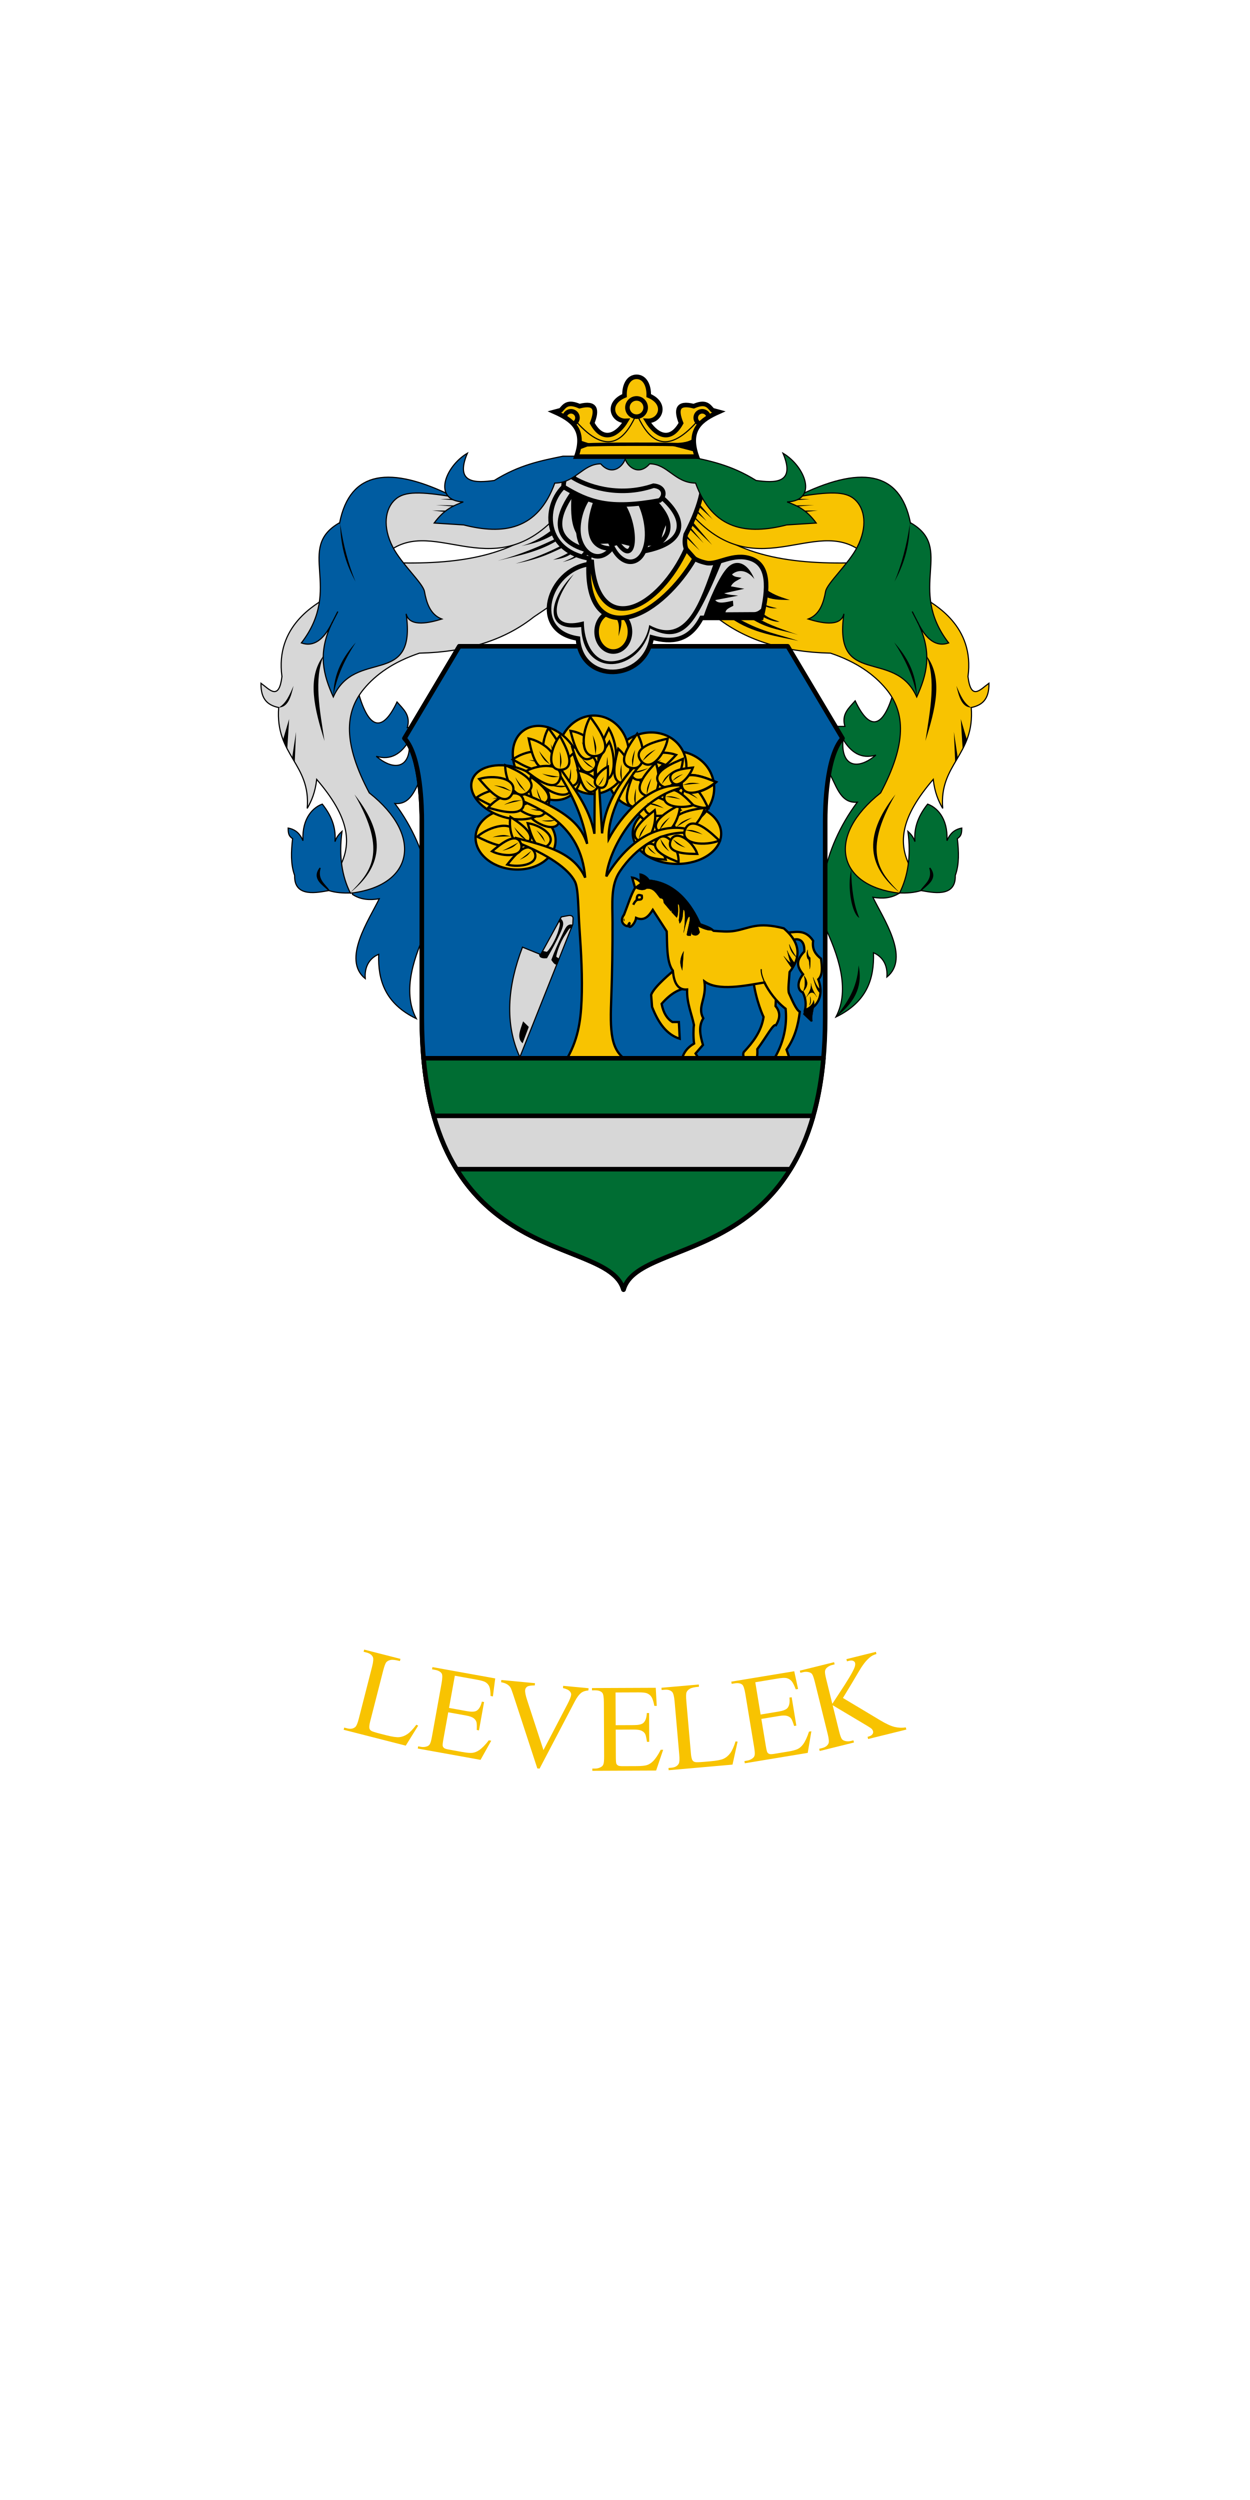 <svg width="600" height="1200" version="1.1" viewBox="0 0 600 1200" xmlns="http://www.w3.org/2000/svg">
 <g transform="translate(0,77.48)">
  <path d="m0-77.48h600v1200h-600z" fill="#fff" stroke-linecap="round" stroke-linejoin="round" stroke-width="12.924" style="paint-order:fill markers stroke"/>
  <g transform="matrix(2.068,0,0,2.068,43.927,-474.918)">
   <g transform="translate(-179.917)">
    <path transform="matrix(.265 0 0 .265 -84.979 185.757)" d="m1231.139 622.258-17.576 38.025 16.682 79.699-2.027 67.686c7.069 4.69 15.037 5.187 23.412 3.781-8.733 18.115-32.969 53.225-12.287 69.953-1.023-14.678 8.075-19.762 11.795-21.297-0.807 23.02 5.916 43.334 32.93 56.355-12.966-24.62-1.494-55.555 10.32-80.602l-0.328-44.232c-3.191-19.151-13.34-43.144-28.758-63.605 15.698 1.468 18.643-16.426 25.645-27.357l-7.699-39.115h-7.045c3.197-10.902-3.626-16.276-9.01-22.443-13.777 29.165-26.601 23.801-36.053-16.848zm46.717 50.537c2.164 23.398-12.1 28.017-28.844 13.9 12.799 3.745 21.905-2.224 28.844-13.9z" fill="#005ca1" stroke="#000"/>
    <path d="m300.72 323.126-18.145 12.26c-6.503 5.144-15.138 8.156-26.543 8.398-6.091 2.047-10.114 4.963-12.87 8.268-4.595 5.51-4.794 12.809 1.223 24.16 12.766 10.088 10.092 21.629-4.352 23.294l-3.678-4.168c4.851-7.047 3.206-13.635-4.168-22.252-0.35 3.02-1.208 5.021-2.207 6.743 0.886-10.37-7.469-12.315-6.62-23.417-2.353-0.503-4.187-1.731-4.107-5.64 1.957 1.406 4.157 4.218 4.866-1.553-1.61-11.73 7.815-16.745 10.52-18.431l15.938-7.969c15.436 0.395 29.348-1.739 38.128-12.383" fill="#d7d7d7" stroke="#000" stroke-width=".265"/>
    <g>
     <path d="m223.359 356.411c1.77-0.976 2.571-3.042 3.446-5.025-0.594 2.547-1.266 4.972-3.446 5.025z"/>
     <path d="m233.828 344.277c-2.363 5.539-0.925 12.794 0.173 19.896-2.307-7.395-4.22-14.656-0.173-19.896z"/>
     <path d="m224.37 363.876 1.417-4.796-0.439 6.949"/>
     <path d="m226.487 368.061 0.904-5.991-0.303 7.009"/>
     <path d="m240.952 376.579c7.965 10.044 6.027 17.182-1.011 22.823 4.499-4.566 8.96-9.16 1.011-22.823z"/>
    </g>
    <path d="m239.987 399.453c-1.927-3.871-2.699-8.548-1.931-14.298-0.569 0.533-1.139 1.052-1.628 2.382 0.218-2.692-0.397-5.532-2.947-8.712-1.913 0.671-4.758 3.032-4.483 8.496-0.67-1.566-1.625-2.595-3.439-2.935 5e-3 1.322 0.162 1.863 1.03 2.458-0.345 3.004-0.472 5.94 0.477 8.539-0.174 5.317 5.535 3.904 7.932 3.511 1.712 0.532 3.357 0.594 4.989 0.56z" fill="#005ca1" stroke="#000" stroke-width=".265"/>
    <path d="m232.983 393.636c-1.95 2.554 0.795 3.941 2.084 5.278-1.031-1.54-2.896-2.535-2.084-5.278z" fill="none" stroke="#000" stroke-width=".265"/>
    <g>
     <path d="m232.983 393.636c-1.95 2.554 0.795 3.941 2.084 5.278-1.031-1.54-2.896-2.535-2.084-5.278z"/>
     <path d="m366.709 350.396 4.65 10.061-4.414 21.087 0.536 17.908c-1.87 1.241-3.978 1.372-6.194 1 2.311 4.793 8.723 14.082 3.251 18.508 0.271-3.883-2.137-5.229-3.121-5.635 0.213 6.091-1.565 11.465-8.713 14.911 3.43-6.514 0.395-14.699-2.731-21.326l0.087-11.703c0.844-5.067 3.53-11.415 7.609-16.829-4.154 0.388-4.933-4.346-6.785-7.238l2.037-10.349h1.864c-0.846-2.885 0.959-4.306 2.384-5.938 3.645 7.716 7.038 6.297 9.539-4.458zm-12.36 13.371c-0.572 6.191 3.201 7.413 7.632 3.678-3.386 0.991-5.796-0.588-7.632-3.678z" fill="#006d33" stroke="#000" stroke-width=".265"/>
     <path d="m306.75 323.126 18.145 12.26c6.503 5.144 15.138 8.156 26.543 8.398 6.091 2.047 10.114 4.963 12.87 8.268 4.595 5.51 4.794 12.809-1.223 24.16-12.766 10.088-10.092 21.629 4.352 23.294l3.678-4.168c-4.851-7.047-3.206-13.635 4.168-22.252 0.35 3.02 1.208 5.021 2.207 6.743-0.886-10.37 7.469-12.315 6.62-23.417 2.353-0.503 4.187-1.731 4.107-5.64-1.957 1.406-4.157 4.218-4.866-1.553 1.61-11.73-7.815-16.745-10.52-18.431l-15.938-7.969c-15.436 0.395-29.348-1.739-38.128-12.383" fill="#f8c301" stroke="#000" stroke-width=".265"/>
    </g>
    <g>
     <path d="m384.11 356.411c-1.77-0.976-2.571-3.042-3.446-5.025 0.594 2.547 1.266 4.972 3.446 5.025z"/>
     <path d="m373.642 344.277c2.363 5.539 0.925 12.794-0.173 19.896 2.307-7.395 4.22-14.656 0.173-19.896z"/>
     <path d="m383.099 363.876-1.417-4.796 0.439 6.949"/>
     <path d="m380.982 368.061-0.904-5.991 0.303 7.009"/>
     <path d="m366.517 376.579c-7.965 10.044-6.027 17.182 1.011 22.823-4.499-4.566-8.96-9.16-1.011-22.823z"/>
    </g>
    <path d="m367.483 399.453c1.927-3.871 2.699-8.548 1.931-14.298 0.569 0.533 1.139 1.052 1.628 2.382-0.218-2.692 0.397-5.532 2.947-8.712 1.913 0.671 4.758 3.032 4.483 8.496 0.67-1.566 1.625-2.595 3.439-2.935-5e-3 1.322-0.162 1.863-1.03 2.458 0.345 3.004 0.472 5.94-0.477 8.539 0.174 5.317-5.535 3.904-7.932 3.511-1.712 0.532-3.357 0.594-4.989 0.56z" fill="#006d33" stroke="#000" stroke-width=".265"/>
    <path d="m374.486 393.636c1.95 2.554-0.795 3.941-2.084 5.278 1.031-1.54 2.896-2.535 2.084-5.278z" fill="none" stroke="#000" stroke-width=".265"/>
    <path d="m374.486 393.636c1.95 2.554-0.795 3.941-2.084 5.278 1.031-1.54 2.896-2.535 2.084-5.278z"/>
   </g>
   <g transform="translate(-179.917)">
    <path d="m294.712 301.119-30.466 6.007c-17.684-4.367-20.254 2.573-16.612 14.16 10.916-10.632 24.902 7.507 40.335-9.379l4.659-6.007" fill="#d7d7d7" stroke="#000" stroke-width=".265"/>
    <g>
     <path d="m264.3 307.954-3.424 0.065 3.576 0.325"/>
     <path d="m265.101 309.514-5.245-0.108 4.79 0.412"/>
     <path d="m263.259 310.706-4.27-0.043 4.183 0.498"/>
    </g>
    <path d="m237.512 313.502c-10.403 5.887 0.974 15.116-8.886 27.915 2.742 0.972 5.147-0.582 7.195-4.811-3.582 7.212-2.012 12.405 0.217 17.338 5.13-11.473 19.404-1.934 16.905-19.289 0.762 3.294 5.711 2.005 8.279 1.214-2.726-1.064-3.553-3.793-4.031-6.415-0.345-1.896-5.34-6.38-7.362-10.32-2.377-4.63-1.84-8.906 0.658-11.08 2.155-1.876 5.782-1.78 13.597-0.511-14.883-7.443-24.168-6.127-26.571 5.96z" fill="#005ca1" stroke="#000" stroke-width=".265"/>
    <path d="m237.642 313.777c0.081 5.723 1.608 9.812 3.555 13.425-1.623-3.957-2.831-8.405-3.555-13.425z"/>
    <path d="m235.717 336.818 1.373-2.689" fill="none" stroke="#000" stroke-width=".265"/>
    <path d="m236.018 353.898c0.09-5.661 2.396-9.367 5.241-12.597-2.483 3.814-4.468 7.888-5.241 12.597z"/>
   </g>
   <g transform="matrix(-1,0,0,1,427.58,0)">
    <path d="m294.712 301.119-30.466 6.007c-17.684-4.367-20.254 2.573-16.612 14.16 10.916-10.632 24.902 7.507 40.335-9.379l4.659-6.007" fill="#f8c301" stroke="#000" stroke-width=".265"/>
    <g>
     <path d="m264.3 307.954-3.424 0.065 3.576 0.325"/>
     <path d="m265.101 309.514-5.245-0.108 4.79 0.412"/>
     <path d="m263.259 310.706-4.27-0.043 4.183 0.498"/>
    </g>
    <path d="m237.512 313.502c-10.403 5.887 0.974 15.116-8.886 27.915 2.742 0.972 5.147-0.582 7.195-4.811-3.582 7.212-2.012 12.405 0.217 17.338 5.13-11.473 19.404-1.934 16.905-19.289 0.762 3.294 5.711 2.005 8.279 1.214-2.726-1.064-3.553-3.793-4.031-6.415-0.345-1.896-5.34-6.38-7.362-10.32-2.377-4.63-1.84-8.906 0.658-11.08 2.155-1.876 5.782-1.78 13.597-0.511-14.883-7.443-24.168-6.127-26.571 5.96z" fill="#006d33" stroke="#000" stroke-width=".265"/>
    <path d="m237.642 313.777c0.081 5.723 1.608 9.812 3.555 13.425-1.623-3.957-2.831-8.405-3.555-13.425z"/>
    <path d="m235.717 336.818 1.373-2.689" fill="none" stroke="#000" stroke-width=".265"/>
    <path d="m236.018 353.898c0.09-5.661 2.396-9.367 5.241-12.597-2.483 3.814-4.468 7.888-5.241 12.597z"/>
   </g>
   <path d="m123.48 342.19h-38.109l-12.723 21.367c3.858 4.154 4.018 16.552 4.018 19.091v45.73c0 59.152 43.171 50.012 46.813 63.139" fill="none" stroke="#000" stroke-linejoin="round" stroke-width="1.058"/>
   <path d="m170.294 428.378v-45.73c0-2.539 0.16-14.936 4.018-19.091l-12.723-21.367h-76.217l-12.723 21.367c3.858 4.154 4.018 16.552 4.018 19.091v45.73c0 59.152 43.171 50.012 46.813 63.139 3.642-13.127 46.813-3.987 46.813-63.139z" fill="#005ca1" stroke="#000" stroke-linejoin="round" stroke-width="1.058"/>
   <g transform="translate(-121.708)">
    <path d="m231.717 375.178c3.578 0.702 3.404-5.08 1.845-8.159-1.269 1.538-6.201 6.978-1.845 8.159" fill="#f8c301" stroke="#000" stroke-width=".529"/>
    <path d="m233.184 372.565c-0.051 0.641-0.352 1.161-0.498 1.742 0.145-1.653 0.347-2.928 0.327-4.032 0.172 0.73 0.23 1.55 0.171 2.29z" color="#000000" color-rendering="auto" dominant-baseline="auto" image-rendering="auto" shape-rendering="auto" solid-color="#000000" style="font-feature-settings:normal;font-variant-alternates:normal;font-variant-caps:normal;font-variant-ligatures:normal;font-variant-numeric:normal;font-variant-position:normal;isolation:auto;mix-blend-mode:normal;shape-padding:0;text-decoration-color:#000000;text-decoration-line:none;text-decoration-style:solid;text-indent:0;text-orientation:mixed;text-transform:none;white-space:normal"/>
    <g fill="#f8c301" stroke="#000">
     <g fill-rule="evenodd">
      <ellipse transform="rotate(.527)" cx="261.128" cy="383.266" rx="10.263" ry="7.056" stroke-width=".529"/>
      <ellipse transform="matrix(.963 -.268 .272 .962 0 0)" cx="144.71" cy="430.63" rx="9.801" ry="8.957" stroke-width=".529"/>
      <ellipse transform="matrix(.794 -.608 .614 .79 0 0)" cx="-29.764" cy="446.717" rx="9.472" ry="8.442" stroke-width=".529"/>
      <ellipse transform="matrix(-.23 .973 -.966 -.26 0 0)" cx="293.034" cy="-316.356" rx="9.088" ry="8.248" stroke-width=".529"/>
      <ellipse transform="rotate(4.599)" cx="250.453" cy="368.042" rx="9.3" ry="7.056" stroke-width=".529"/>
     </g>
     <g stroke-width=".529">
      <path d="m224.552 390.025c1.158 2.8-3.581 3.607-6.344 2.841 1.045-1.286 4.669-6.197 6.344-2.841"/>
      <path d="m220.182 386.169c-0.207-3.895-6.159-2.205-8.945 0.217 1.927 0.915 8.859 4.61 8.945-0.217"/>
      <ellipse transform="rotate(54.117)" cx="432.505" cy="32.183" rx="9.3" ry="7.13" fill-rule="evenodd"/>
      <path d="m258.649 374.311c0.371 3.391 5.672 1.643 8.076-0.598-1.785-0.71-8.226-3.62-8.076 0.598"/>
     </g>
    </g>
    <path d="m260.665 373.926c-0.647 0.022-1.183 0.292-1.774 0.409 1.669-0.07 2.96-0.212 4.069-0.145-0.727-0.198-1.548-0.29-2.295-0.264z" color="#000000" color-rendering="auto" dominant-baseline="auto" image-rendering="auto" shape-rendering="auto" solid-color="#000000" style="font-feature-settings:normal;font-variant-alternates:normal;font-variant-caps:normal;font-variant-ligatures:normal;font-variant-numeric:normal;font-variant-position:normal;isolation:auto;mix-blend-mode:normal;shape-padding:0;text-decoration-color:#000000;text-decoration-line:none;text-decoration-style:solid;text-indent:0;text-orientation:mixed;text-transform:none;white-space:normal"/>
    <ellipse transform="rotate(17.102)" cx="319.829" cy="295.083" rx="9.3" ry="5.925" fill="#f8c301" fill-rule="evenodd" stroke="#000" stroke-width=".529"/>
    <path d="m227.683 388.359c2.163-2.123-1.882-4.721-4.725-5.099 0.458 1.592 1.868 7.53 4.725 5.099" fill="#f8c301" stroke="#000" stroke-width=".529"/>
    <path d="m226.374 386.296c0.33 0.447 0.428 0.957 0.661 1.418-0.841-1.16-1.431-2.107-2.07-2.816 0.526 0.379 1.028 0.881 1.409 1.397z" color="#000000" color-rendering="auto" dominant-baseline="auto" image-rendering="auto" shape-rendering="auto" solid-color="#000000" style="font-feature-settings:normal;font-variant-alternates:normal;font-variant-caps:normal;font-variant-ligatures:normal;font-variant-numeric:normal;font-variant-position:normal;isolation:auto;mix-blend-mode:normal;shape-padding:0;text-decoration-color:#000000;text-decoration-line:none;text-decoration-style:solid;text-indent:0;text-orientation:mixed;text-transform:none;white-space:normal"/>
    <path d="m222.531 388.154c-2.812 1.487-4.122-3.386-3.594-6.349 1.447 0.965 6.935 4.267 3.594 6.349" fill="#f8c301" stroke="#000" stroke-width=".529"/>
    <path d="m230.291 382.587c-0.288 2.794-4.508 1.364-6.425-0.477 1.418-0.588 6.536-2.997 6.425 0.477" fill="#f8c301" stroke="#000" stroke-width=".529"/>
    <path d="m228.124 382.86c0.555-0.021 1.015-0.262 1.521-0.367-1.432 0.066-2.54 0.195-3.492 0.137 0.624 0.174 1.329 0.255 1.971 0.23z" color="#000000" color-rendering="auto" dominant-baseline="auto" image-rendering="auto" shape-rendering="auto" solid-color="#000000" style="font-feature-settings:normal;font-variant-alternates:normal;font-variant-caps:normal;font-variant-ligatures:normal;font-variant-numeric:normal;font-variant-position:normal;isolation:auto;mix-blend-mode:normal;shape-padding:0;text-decoration-color:#000000;text-decoration-line:none;text-decoration-style:solid;text-indent:0;text-orientation:mixed;text-transform:none;white-space:normal"/>
    <path d="m226.675 378.734c-2.804 1.185-3.729-3.519-3.019-6.277 1.324 1.024 6.373 4.571 3.019 6.277" fill="#f8c301" stroke="#000" stroke-width=".529"/>
    <path d="m226.382 378.575c-0.514-1.393-1.079-2.383-1.319-3.339 4.4e-4 0.612 0.374 1.709 0.423 1.859 0.098 0.271 0.632 1.013 0.896 1.481z" color="#000000" color-rendering="auto" dominant-baseline="auto" image-rendering="auto" shape-rendering="auto" solid-color="#000000" style="font-feature-settings:normal;font-variant-alternates:normal;font-variant-caps:normal;font-variant-ligatures:normal;font-variant-numeric:normal;font-variant-position:normal;isolation:auto;mix-blend-mode:normal;shape-padding:0;text-decoration-color:#000000;text-decoration-line:none;text-decoration-style:solid;text-indent:0;text-orientation:mixed;text-transform:none;white-space:normal"/>
    <g fill="#f8c301" stroke="#000" stroke-width=".529">
     <path d="m227.103 380.063c-0.301 2.869-4.7 1.401-6.698-0.49 1.479-0.604 6.814-3.078 6.698 0.49"/>
     <path d="m233.356 374.835c-0.73 3.573-5.999 1.185-8.24-1.439 1.908-0.579 8.828-3.035 8.24 1.439"/>
     <path d="m232.418 374.606-1.64-2.779c-0.85-1.441 1.477-3.621 2.755-4.772 0.574 1.727 2.982 7.98-1.115 7.551"/>
    </g>
    <path d="m232.947 372.76c-0.089 0.614-0.413 1.095-0.59 1.644 0.244-1.581 0.52-2.795 0.571-3.859 0.119 0.714 0.123 1.506 0.019 2.214z" color="#000000" color-rendering="auto" dominant-baseline="auto" image-rendering="auto" shape-rendering="auto" solid-color="#000000" style="font-feature-settings:normal;font-variant-alternates:normal;font-variant-caps:normal;font-variant-ligatures:normal;font-variant-numeric:normal;font-variant-position:normal;isolation:auto;mix-blend-mode:normal;shape-padding:0;text-decoration-color:#000000;text-decoration-line:none;text-decoration-style:solid;text-indent:0;text-orientation:mixed;text-transform:none;white-space:normal"/>
    <path d="m230.521 374.91c0.72 0.044 1.345-0.209 2.013-0.28-1.858-0.099-3.306-0.074-4.529-0.27 0.784 0.305 1.685 0.499 2.516 0.55z" color="#000000" color-rendering="auto" dominant-baseline="auto" image-rendering="auto" shape-rendering="auto" solid-color="#000000" style="font-feature-settings:normal;font-variant-alternates:normal;font-variant-caps:normal;font-variant-ligatures:normal;font-variant-numeric:normal;font-variant-position:normal;isolation:auto;mix-blend-mode:normal;shape-padding:0;text-decoration-color:#000000;text-decoration-line:none;text-decoration-style:solid;text-indent:0;text-orientation:mixed;text-transform:none;white-space:normal"/>
    <g fill="#f8c301" stroke="#000" stroke-width=".529">
     <path d="m245.573 373.894c3.255-0.705 0.879-5.768-1.608-7.92-0.465 1.835-2.48 8.489 1.608 7.92"/>
     <path d="m248.278 379.52c3.509-0.362 1.715-5.662-0.598-8.069-0.739 1.781-3.766 8.208 0.598 8.069"/>
     <path d="m250.159 369.987c-1.037-3.185 4.255-3.668 7.235-2.587-1.262 1.327-5.675 6.429-7.235 2.587"/>
     <path d="m246.85 371.676c-0.882-3.245 4.646-3.389 7.676-2.12-1.392 1.244-6.292 6.054-7.676 2.12"/>
    </g>
    <path d="m247.68 377.502c-0.02 0.657 0.229 1.219 0.312 1.825 0.038-1.696-0.025-3.014 0.119-4.133-0.256 0.723-0.408 1.549-0.43 2.308z" color="#000000" color-rendering="auto" dominant-baseline="auto" image-rendering="auto" shape-rendering="auto" solid-color="#000000" style="font-feature-settings:normal;font-variant-alternates:normal;font-variant-caps:normal;font-variant-ligatures:normal;font-variant-numeric:normal;font-variant-position:normal;isolation:auto;mix-blend-mode:normal;shape-padding:0;text-decoration-color:#000000;text-decoration-line:none;text-decoration-style:solid;text-indent:0;text-orientation:mixed;text-transform:none;white-space:normal"/>
    <g fill="#f8c301" stroke="#000" stroke-width=".529">
     <path d="m250.425 376.872c3.233 0.926 3.453-4.599 2.226-7.646-1.263 1.375-6.14 6.208-2.226 7.646"/>
     <path d="m253.788 374.376c2.56 2.181 5.046-2.759 5.189-6.04-1.719 0.729-8.158 3.112-5.189 6.04"/>
     <path d="m250.098 378.982c-0.51 3.493 5.268 2.946 8.266 1.241-1.608-1.121-7.319-5.515-8.266-1.241"/>
     <path d="m259.288 375.491c-1.798 2.359 2.671 4.311 5.568 4.28-0.725-1.479-3.132-7.035-5.568-4.28"/>
     <path d="m257.254 384.507c2.054 2.887 5.865-1.519 6.856-4.834-1.944 0.302-9.135 1.078-6.856 4.834"/>
     <path d="m253.56 385.417c2.248 1.312 4.815-3.508 4.732-6.471-1.566 0.858-7.865 4.02-4.732 6.471"/>
    </g>
    <path d="m258.85 382.9c-0.589 0.343-0.957 0.867-1.448 1.271 1.512-0.897 2.641-1.675 3.701-2.164-0.768 0.175-1.572 0.497-2.252 0.894z" color="#000000" color-rendering="auto" dominant-baseline="auto" image-rendering="auto" shape-rendering="auto" solid-color="#000000" style="font-feature-settings:normal;font-variant-alternates:normal;font-variant-caps:normal;font-variant-ligatures:normal;font-variant-numeric:normal;font-variant-position:normal;isolation:auto;mix-blend-mode:normal;shape-padding:0;text-decoration-color:#000000;text-decoration-line:none;text-decoration-style:solid;text-indent:0;text-orientation:mixed;text-transform:none;white-space:normal"/>
    <path d="m254.78 376.688c-0.993 2.795 3.858 3.292 6.608 2.38-1.141-1.188-5.126-5.746-6.608-2.38" fill="#f8c301" stroke="#000" stroke-width=".529"/>
    <path d="m260.805 376.361c-0.502-0.271-1.037-0.306-1.54-0.48 1.301 0.689 2.349 1.157 3.161 1.7-0.46-0.472-1.041-0.907-1.621-1.219z" color="#000000" color-rendering="auto" dominant-baseline="auto" image-rendering="auto" shape-rendering="auto" solid-color="#000000" style="font-feature-settings:normal;font-variant-alternates:normal;font-variant-caps:normal;font-variant-ligatures:normal;font-variant-numeric:normal;font-variant-position:normal;isolation:auto;mix-blend-mode:normal;shape-padding:0;text-decoration-color:#000000;text-decoration-line:none;text-decoration-style:solid;text-indent:0;text-orientation:mixed;text-transform:none;white-space:normal"/>
    <path d="m254.284 383.398c-0.414 0.502-0.57 1.092-0.876 1.617 1.057-1.303 1.811-2.373 2.597-3.161-0.629 0.41-1.243 0.965-1.721 1.545z" color="#000000" color-rendering="auto" dominant-baseline="auto" image-rendering="auto" shape-rendering="auto" solid-color="#000000" style="font-feature-settings:normal;font-variant-alternates:normal;font-variant-caps:normal;font-variant-ligatures:normal;font-variant-numeric:normal;font-variant-position:normal;isolation:auto;mix-blend-mode:normal;shape-padding:0;text-decoration-color:#000000;text-decoration-line:none;text-decoration-style:solid;text-indent:0;text-orientation:mixed;text-transform:none;white-space:normal"/>
    <path d="m248.886 387.419c2.44 0.908 4.143-4.281 3.555-7.186-1.396 1.114-7.061 5.307-3.555 7.186" fill="#f8c301" stroke="#000" stroke-width=".529"/>
    <path d="m231.722 438.502c2.857-4.722 3.516-9.085 3.734-14.048 0.236-5.376-0.108-11.354-0.468-16.509-0.343-4.898-0.248-9.462-1.065-11.114-1.477-2.986-6.207-6.287-13.694-9.24l0.031-0.889c7.396 1.867 13.415 3.446 16.03 9.188-0.974-12.398-10.662-16.075-16.336-18.574l0.736-1.41c12.613 4.772 14.815 8.502 16.061 12.137-0.799-5.783-3.438-11.634-7.356-17.532l0.766-0.46c3.272 4.842 7.082 9.288 8.275 15.662l0.092-14.988 0.766-0.031 0.92 14.927c0.741-7.664 4.817-12.876 9.44-17.685l0.398 0.562c-4.833 5.501-8.489 12.821-8.314 18.435 2.72-5.171 9.279-12.96 16.712-12.439v0.582c-10.52 2.781-16.675 14.455-17.256 20.535 6.593-10.801 14.196-11.961 18.635-11.041v0.896c-6.233-0.224-11.831 3.536-15.478 8.96-2.192 3.26-1.726 7.405-1.715 11.878 0.014 5.653-0.076 11.803-0.275 17.06-0.31 8.187-0.306 12.931 4.062 15.181z" fill="#f8c301" stroke="#000" stroke-width=".529"/>
    <path d="m222.828 390.778c0.441-0.337 0.678-0.8 1.031-1.178-1.132 0.879-1.963 1.624-2.773 2.126 0.611-0.218 1.233-0.559 1.742-0.949z" color="#000000" color-rendering="auto" dominant-baseline="auto" image-rendering="auto" shape-rendering="auto" solid-color="#000000" style="font-feature-settings:normal;font-variant-alternates:normal;font-variant-caps:normal;font-variant-ligatures:normal;font-variant-numeric:normal;font-variant-position:normal;isolation:auto;mix-blend-mode:normal;shape-padding:0;text-decoration-color:#000000;text-decoration-line:none;text-decoration-style:solid;text-indent:0;text-orientation:mixed;text-transform:none;white-space:normal"/>
    <path d="m221.453 388.24c0.588 2.973-4.218 2.836-6.778 1.544 1.277-1.056 5.792-5.162 6.778-1.544" fill="#f8c301" stroke="#000" stroke-width=".529"/>
    <g shape-rendering="auto">
     <path d="m219.35 388.882c0.606-0.306 0.997-0.816 1.507-1.194-1.557 0.803-2.723 1.514-3.808 1.932 0.779-0.118 1.601-0.384 2.3-0.738z" color="#000000" color-rendering="auto" dominant-baseline="auto" image-rendering="auto" solid-color="#000000" style="font-feature-settings:normal;font-variant-alternates:normal;font-variant-caps:normal;font-variant-ligatures:normal;font-variant-numeric:normal;font-variant-position:normal;isolation:auto;mix-blend-mode:normal;shape-padding:0;text-decoration-color:#000000;text-decoration-line:none;text-decoration-style:solid;text-indent:0;text-orientation:mixed;text-transform:none;white-space:normal"/>
     <path d="m221.251 386.232c0.491 0.517 1.121 0.757 1.655 1.156-1.276-1.323-2.343-2.281-3.09-3.246 0.353 0.747 0.869 1.494 1.435 2.09z" color="#000000" color-rendering="auto" dominant-baseline="auto" image-rendering="auto" solid-color="#000000" style="font-feature-settings:normal;font-variant-alternates:normal;font-variant-caps:normal;font-variant-ligatures:normal;font-variant-numeric:normal;font-variant-position:normal;isolation:auto;mix-blend-mode:normal;shape-padding:0;text-decoration-color:#000000;text-decoration-line:none;text-decoration-style:solid;text-indent:0;text-orientation:mixed;text-transform:none;white-space:normal"/>
     <path d="m217.168 386.002c0.688-0.042 1.293 0.205 1.935 0.274-1.777 0.094-3.165 0.068-4.331 0.258 0.743-0.296 1.601-0.484 2.396-0.532z" color="#000000" color-rendering="auto" dominant-baseline="auto" image-rendering="auto" solid-color="#000000" style="font-feature-settings:normal;font-variant-alternates:normal;font-variant-caps:normal;font-variant-ligatures:normal;font-variant-numeric:normal;font-variant-position:normal;isolation:auto;mix-blend-mode:normal;shape-padding:0;text-decoration-color:#000000;text-decoration-line:none;text-decoration-style:solid;text-indent:0;text-orientation:mixed;text-transform:none;white-space:normal"/>
     <path d="m225.545 380.376c0.554 0.036 1.037-0.157 1.551-0.21-1.431-0.081-2.546-0.067-3.487-0.221 0.603 0.237 1.296 0.389 1.937 0.431z" color="#000000" color-rendering="auto" dominant-baseline="auto" image-rendering="auto" solid-color="#000000" style="font-feature-settings:normal;font-variant-alternates:normal;font-variant-caps:normal;font-variant-ligatures:normal;font-variant-numeric:normal;font-variant-position:normal;isolation:auto;mix-blend-mode:normal;shape-padding:0;text-decoration-color:#000000;text-decoration-line:none;text-decoration-style:solid;text-indent:0;text-orientation:mixed;text-transform:none;white-space:normal"/>
    </g>
    <path d="m219.408 377.753c0.071-3.594-5.595-2.458-8.358-0.428 1.735 0.975 7.95 4.858 8.358 0.428" fill="#f8c301" stroke="#000" stroke-width=".529"/>
    <path d="m222.006 378.049c-0.8-3.504-6.024-1.031-8.213 1.606 1.92 0.527 8.889 2.79 8.213-1.606" fill="#f8c301" stroke="#000" stroke-width=".529"/>
    <path d="m219.1 377.507c-1.785 0.075-3.143-0.09-4.318 0.086 0.684-0.279 2.075-0.372 2.265-0.387 0.346-0.017 1.413 0.227 2.053 0.301z" color="#000000" color-rendering="auto" dominant-baseline="auto" image-rendering="auto" shape-rendering="auto" solid-color="#000000" style="font-feature-settings:normal;font-variant-alternates:normal;font-variant-caps:normal;font-variant-ligatures:normal;font-variant-numeric:normal;font-variant-position:normal;isolation:auto;mix-blend-mode:normal;shape-padding:0;text-decoration-color:#000000;text-decoration-line:none;text-decoration-style:solid;text-indent:0;text-orientation:mixed;text-transform:none;white-space:normal"/>
    <path d="m221.647 377.885c-1.713 0.505-3.071 0.673-4.169 1.127 0.596-0.436 1.924-0.863 2.104-0.923 0.331-0.1 1.426-0.122 2.065-0.205z" color="#000000" color-rendering="auto" dominant-baseline="auto" image-rendering="auto" shape-rendering="auto" solid-color="#000000" style="font-feature-settings:normal;font-variant-alternates:normal;font-variant-caps:normal;font-variant-ligatures:normal;font-variant-numeric:normal;font-variant-position:normal;isolation:auto;mix-blend-mode:normal;shape-padding:0;text-decoration-color:#000000;text-decoration-line:none;text-decoration-style:solid;text-indent:0;text-orientation:mixed;text-transform:none;white-space:normal"/>
    <path d="m222.913 376.149c-2.883 2.128-5.238-3.002-5.185-6.354 1.798 0.808 8.554 3.478 5.185 6.354" fill="#f8c301" stroke="#000" stroke-width=".529"/>
    <path d="m222.534 376.048c-0.972-1.453-1.892-2.43-2.429-3.46 0.169 0.701 0.898 1.853 0.996 2.011 0.186 0.283 1.002 0.985 1.433 1.448z" color="#000000" color-rendering="auto" dominant-baseline="auto" image-rendering="auto" shape-rendering="auto" solid-color="#000000" style="font-feature-settings:normal;font-variant-alternates:normal;font-variant-caps:normal;font-variant-ligatures:normal;font-variant-numeric:normal;font-variant-position:normal;isolation:auto;mix-blend-mode:normal;shape-padding:0;text-decoration-color:#000000;text-decoration-line:none;text-decoration-style:solid;text-indent:0;text-orientation:mixed;text-transform:none;white-space:normal"/>
    <path d="m219.461 376.199c1.233-3.458-4.495-4.248-7.767-3.204 1.325 1.524 5.944 7.359 7.767 3.204" fill="#f8c301" stroke="#000" stroke-width=".529"/>
    <path d="m219.249 375.858c-1.712-0.523-2.944-1.136-4.112-1.358 0.737-0.042 2.084 0.332 2.268 0.381 0.332 0.099 1.263 0.691 1.845 0.977z" color="#000000" color-rendering="auto" dominant-baseline="auto" image-rendering="auto" shape-rendering="auto" solid-color="#000000" style="font-feature-settings:normal;font-variant-alternates:normal;font-variant-caps:normal;font-variant-ligatures:normal;font-variant-numeric:normal;font-variant-position:normal;isolation:auto;mix-blend-mode:normal;shape-padding:0;text-decoration-color:#000000;text-decoration-line:none;text-decoration-style:solid;text-indent:0;text-orientation:mixed;text-transform:none;white-space:normal"/>
    <path d="m229.117 369.162c-3.49 0.489-3.019-5.082-1.352-7.971 1.144 1.551 5.619 7.061 1.352 7.971" fill="#f8c301" stroke="#000" stroke-width=".529"/>
    <path d="m227.554 368.884c0.083-3.524-5.396-2.412-8.074-0.423 1.673 0.957 7.662 4.766 8.074 0.423" fill="#f8c301" stroke="#000" stroke-width=".529"/>
    <path d="m225.527 369.047c0.656 0.035 1.223-0.199 1.831-0.269-1.693-0.077-3.012-0.045-4.126-0.215 0.716 0.273 1.538 0.443 2.295 0.484z" color="#000000" color-rendering="auto" dominant-baseline="auto" image-rendering="auto" shape-rendering="auto" solid-color="#000000" style="font-feature-settings:normal;font-variant-alternates:normal;font-variant-caps:normal;font-variant-ligatures:normal;font-variant-numeric:normal;font-variant-position:normal;isolation:auto;mix-blend-mode:normal;shape-padding:0;text-decoration-color:#000000;text-decoration-line:none;text-decoration-style:solid;text-indent:0;text-orientation:mixed;text-transform:none;white-space:normal"/>
    <path d="m228.236 369.908c2.687-2.281-1.788-5.634-5.054-6.311 0.398 1.886 1.536 8.892 5.054 6.311" fill="#f8c301" stroke="#000" stroke-width=".529"/>
    <path d="m229.045 367.13c0.111 0.647-0.057 1.238-0.055 1.85-0.272-1.673-0.392-2.986-0.69-4.074 0.353 0.68 0.618 1.477 0.745 2.224z" color="#000000" color-rendering="auto" dominant-baseline="auto" image-rendering="auto" shape-rendering="auto" solid-color="#000000" style="font-feature-settings:normal;font-variant-alternates:normal;font-variant-caps:normal;font-variant-ligatures:normal;font-variant-numeric:normal;font-variant-position:normal;isolation:auto;mix-blend-mode:normal;shape-padding:0;text-decoration-color:#000000;text-decoration-line:none;text-decoration-style:solid;text-indent:0;text-orientation:mixed;text-transform:none;white-space:normal"/>
    <path d="m230.534 372.637c0.542-3.483-5.035-3.096-7.95-1.473 1.533 1.167 6.975 5.725 7.95 1.473" fill="#f8c301" stroke="#000" stroke-width=".529"/>
    <path d="m230.565 370.875c-3.45-0.029-2.192-5.356-0.162-7.913 0.884 1.667 4.425 7.646 0.162 7.913" fill="#f8c301" stroke="#000" stroke-width=".529"/>
    <g shape-rendering="auto">
     <path d="m228.503 372.534c0.646 0.121 1.239-0.038 1.85-0.027-1.668-0.297-2.98-0.437-4.063-0.752 0.675 0.364 1.467 0.64 2.213 0.779z" color="#000000" color-rendering="auto" dominant-baseline="auto" image-rendering="auto" solid-color="#000000" style="font-feature-settings:normal;font-variant-alternates:normal;font-variant-caps:normal;font-variant-ligatures:normal;font-variant-numeric:normal;font-variant-position:normal;isolation:auto;mix-blend-mode:normal;shape-padding:0;text-decoration-color:#000000;text-decoration-line:none;text-decoration-style:solid;text-indent:0;text-orientation:mixed;text-transform:none;white-space:normal"/>
     <path d="m226.767 368.503c0.41 0.513 0.963 0.781 1.418 1.189-1.068-1.316-1.969-2.279-2.584-3.224 0.273 0.716 0.692 1.443 1.165 2.036z" color="#000000" color-rendering="auto" dominant-baseline="auto" image-rendering="auto" solid-color="#000000" style="font-feature-settings:normal;font-variant-alternates:normal;font-variant-caps:normal;font-variant-ligatures:normal;font-variant-numeric:normal;font-variant-position:normal;isolation:auto;mix-blend-mode:normal;shape-padding:0;text-decoration-color:#000000;text-decoration-line:none;text-decoration-style:solid;text-indent:0;text-orientation:mixed;text-transform:none;white-space:normal"/>
     <path d="m230.788 368.897c0.014 0.643-0.233 1.191-0.32 1.783-0.023-1.659 0.05-2.948-0.082-4.044 0.244 0.709 0.386 1.519 0.402 2.261z" color="#000000" color-rendering="auto" dominant-baseline="auto" image-rendering="auto" solid-color="#000000" style="font-feature-settings:normal;font-variant-alternates:normal;font-variant-caps:normal;font-variant-ligatures:normal;font-variant-numeric:normal;font-variant-position:normal;isolation:auto;mix-blend-mode:normal;shape-padding:0;text-decoration-color:#000000;text-decoration-line:none;text-decoration-style:solid;text-indent:0;text-orientation:mixed;text-transform:none;white-space:normal"/>
     <path d="m244.442 371.85c0.01 0.657 0.27 1.211 0.376 1.813-0.04-1.694-0.158-3.008-0.072-4.129-0.209 0.729-0.316 1.558-0.303 2.316z" color="#000000" color-rendering="auto" dominant-baseline="auto" image-rendering="auto" solid-color="#000000" style="font-feature-settings:normal;font-variant-alternates:normal;font-variant-caps:normal;font-variant-ligatures:normal;font-variant-numeric:normal;font-variant-position:normal;isolation:auto;mix-blend-mode:normal;shape-padding:0;text-decoration-color:#000000;text-decoration-line:none;text-decoration-style:solid;text-indent:0;text-orientation:mixed;text-transform:none;white-space:normal"/>
    </g>
    <g fill="#f8c301" stroke="#000" stroke-width=".529">
     <path d="m241.253 370.448c3.325 0.084 2.357-6.127 0.519-9.157-0.928 1.9-4.613 8.703-0.519 9.157"/>
     <path d="m238.253 370.814c2.206-2.232-2.023-4.859-4.973-5.206 0.499 1.642 2.053 7.769 4.973 5.206"/>
     <path d="m238.199 367.771c2.528-2.392-2.062-5.461-5.318-5.955 0.492 1.838 1.987 8.687 5.318 5.955"/>
    </g>
    <path d="m236.876 369.763c0.449 0.375 0.979 0.51 1.449 0.785-1.166-0.958-2.123-1.639-2.827-2.355 0.365 0.577 0.86 1.137 1.378 1.57z" color="#000000" color-rendering="auto" dominant-baseline="auto" image-rendering="auto" shape-rendering="auto" solid-color="#000000" style="font-feature-settings:normal;font-variant-alternates:normal;font-variant-caps:normal;font-variant-ligatures:normal;font-variant-numeric:normal;font-variant-position:normal;isolation:auto;mix-blend-mode:normal;shape-padding:0;text-decoration-color:#000000;text-decoration-line:none;text-decoration-style:solid;text-indent:0;text-orientation:mixed;text-transform:none;white-space:normal"/>
    <path d="m236.719 366.355c0.431 0.484 0.991 0.719 1.462 1.097-1.123-1.241-2.063-2.143-2.719-3.043 0.307 0.692 0.759 1.386 1.257 1.946z" color="#000000" color-rendering="auto" dominant-baseline="auto" image-rendering="auto" shape-rendering="auto" solid-color="#000000" style="font-feature-settings:normal;font-variant-alternates:normal;font-variant-caps:normal;font-variant-ligatures:normal;font-variant-numeric:normal;font-variant-position:normal;isolation:auto;mix-blend-mode:normal;shape-padding:0;text-decoration-color:#000000;text-decoration-line:none;text-decoration-style:solid;text-indent:0;text-orientation:mixed;text-transform:none;white-space:normal"/>
    <path d="m240.379 373.16c3.207 0.452 2.964-5.663 1.524-8.8-1.11 1.734-5.433 7.904-1.524 8.8" fill="#f8c301" stroke="#000" stroke-width=".529"/>
    <path d="m238.865 367.669c-3.968 0.489-3.329-5.821-1.384-9.067 1.268 1.781 6.241 8.115 1.384 9.067" fill="#f8c301" stroke="#000" stroke-width=".529"/>
    <path d="m238.821 365.362c0.113 0.737-0.088 1.404-0.098 2.097-0.277-1.902-0.389-3.395-0.706-4.634 0.388 0.778 0.673 1.686 0.804 2.537z" color="#000000" color-rendering="auto" dominant-baseline="auto" image-rendering="auto" shape-rendering="auto" solid-color="#000000" style="font-feature-settings:normal;font-variant-alternates:normal;font-variant-caps:normal;font-variant-ligatures:normal;font-variant-numeric:normal;font-variant-position:normal;isolation:auto;mix-blend-mode:normal;shape-padding:0;text-decoration-color:#000000;text-decoration-line:none;text-decoration-style:solid;text-indent:0;text-orientation:mixed;text-transform:none;white-space:normal"/>
    <path d="m238.731 375.474c1.874-1.871-1.679-4.11-4.166-4.42 0.412 1.388 1.689 6.565 4.166 4.42" fill="#f8c301" stroke="#000" stroke-width=".529"/>
    <path d="m237.576 374.579c0.377 0.319 0.823 0.436 1.218 0.67-0.978-0.815-1.782-1.394-2.371-2.002 0.305 0.488 0.719 0.964 1.154 1.332z" color="#000000" color-rendering="auto" dominant-baseline="auto" image-rendering="auto" shape-rendering="auto" solid-color="#000000" style="font-feature-settings:normal;font-variant-alternates:normal;font-variant-caps:normal;font-variant-ligatures:normal;font-variant-numeric:normal;font-variant-position:normal;isolation:auto;mix-blend-mode:normal;shape-padding:0;text-decoration-color:#000000;text-decoration-line:none;text-decoration-style:solid;text-indent:0;text-orientation:mixed;text-transform:none;white-space:normal"/>
    <path d="m241.514 369.838c-0.046 0.558-0.309 1.01-0.438 1.515 0.13-1.439 0.309-2.549 0.294-3.509 0.148 0.636 0.197 1.35 0.144 1.994z" color="#000000" color-rendering="auto" dominant-baseline="auto" image-rendering="auto" shape-rendering="auto" solid-color="#000000" style="font-feature-settings:normal;font-variant-alternates:normal;font-variant-caps:normal;font-variant-ligatures:normal;font-variant-numeric:normal;font-variant-position:normal;isolation:auto;mix-blend-mode:normal;shape-padding:0;text-decoration-color:#000000;text-decoration-line:none;text-decoration-style:solid;text-indent:0;text-orientation:mixed;text-transform:none;white-space:normal"/>
    <path d="m239.313 374.87c-2.039-1.04 0.287-3.828 2.249-4.745 0.031 1.251 0.36 5.849-2.249 4.745" fill="#f8c301" stroke="#000" stroke-width=".529"/>
    <g shape-rendering="auto">
     <path d="m240.024 373.826c-0.225 0.363-0.561 0.578-0.823 0.876 0.587-0.931 1.094-1.621 1.417-2.279-0.121 0.483-0.335 0.984-0.594 1.403z" color="#000000" color-rendering="auto" dominant-baseline="auto" image-rendering="auto" solid-color="#000000" style="font-feature-settings:normal;font-variant-alternates:normal;font-variant-caps:normal;font-variant-ligatures:normal;font-variant-numeric:normal;font-variant-position:normal;isolation:auto;mix-blend-mode:normal;shape-padding:0;text-decoration-color:#000000;text-decoration-line:none;text-decoration-style:solid;text-indent:0;text-orientation:mixed;text-transform:none;white-space:normal"/>
     <path d="m250.735 374.888c-0.182 0.621-0.093 1.222-0.168 1.821 0.456-1.606 0.726-2.879 1.136-3.908-0.414 0.622-0.758 1.369-0.968 2.086z" color="#000000" color-rendering="auto" dominant-baseline="auto" image-rendering="auto" solid-color="#000000" style="font-feature-settings:normal;font-variant-alternates:normal;font-variant-caps:normal;font-variant-ligatures:normal;font-variant-numeric:normal;font-variant-position:normal;isolation:auto;mix-blend-mode:normal;shape-padding:0;text-decoration-color:#000000;text-decoration-line:none;text-decoration-style:solid;text-indent:0;text-orientation:mixed;text-transform:none;white-space:normal"/>
     <path d="m248.838 371.393c-0.623 0.173-1.223 0.077-1.824 0.143 1.612-0.434 2.889-0.686 3.923-1.082-0.627 0.406-1.38 0.74-2.1 0.939z" color="#000000" color-rendering="auto" dominant-baseline="auto" image-rendering="auto" solid-color="#000000" style="font-feature-settings:normal;font-variant-alternates:normal;font-variant-caps:normal;font-variant-ligatures:normal;font-variant-numeric:normal;font-variant-position:normal;isolation:auto;mix-blend-mode:normal;shape-padding:0;text-decoration-color:#000000;text-decoration-line:none;text-decoration-style:solid;text-indent:0;text-orientation:mixed;text-transform:none;white-space:normal"/>
    </g>
    <path d="m247.156 370.463c3.501 0.432 2.937-5.135 1.221-7.999-1.119 1.571-5.505 7.159-1.221 7.999" fill="#f8c301" stroke="#000" stroke-width=".529"/>
    <path d="m247.194 368.429c-0.1 0.65 0.078 1.238 0.087 1.85 0.244-1.678 0.343-2.995 0.623-4.088-0.342 0.686-0.594 1.488-0.709 2.238z" color="#000000" color-rendering="auto" dominant-baseline="auto" image-rendering="auto" shape-rendering="auto" solid-color="#000000" style="font-feature-settings:normal;font-variant-alternates:normal;font-variant-caps:normal;font-variant-ligatures:normal;font-variant-numeric:normal;font-variant-position:normal;isolation:auto;mix-blend-mode:normal;shape-padding:0;text-decoration-color:#000000;text-decoration-line:none;text-decoration-style:solid;text-indent:0;text-orientation:mixed;text-transform:none;white-space:normal"/>
    <path d="m254.891 372.698c-0.422 0.49-0.591 1.074-0.906 1.589 1.079-1.273 1.852-2.321 2.651-3.088-0.635 0.395-1.257 0.933-1.744 1.499z" color="#000000" color-rendering="auto" dominant-baseline="auto" image-rendering="auto" shape-rendering="auto" solid-color="#000000" style="font-feature-settings:normal;font-variant-alternates:normal;font-variant-caps:normal;font-variant-ligatures:normal;font-variant-numeric:normal;font-variant-position:normal;isolation:auto;mix-blend-mode:normal;shape-padding:0;text-decoration-color:#000000;text-decoration-line:none;text-decoration-style:solid;text-indent:0;text-orientation:mixed;text-transform:none;white-space:normal"/>
    <path d="m249.334 368.908c2.383 2.601 5.567-2 6.121-5.292-1.871 0.469-8.835 1.872-6.121 5.292" fill="#f8c301" stroke="#000" stroke-width=".529"/>
    <g shape-rendering="auto">
     <path d="m252.048 369.583c-0.588 0.211-1.168 0.152-1.74 0.254 1.52-0.532 2.729-0.862 3.698-1.321-0.578 0.444-1.279 0.823-1.958 1.066z" color="#000000" color-rendering="auto" dominant-baseline="auto" image-rendering="auto" solid-color="#000000" style="font-feature-settings:normal;font-variant-alternates:normal;font-variant-caps:normal;font-variant-ligatures:normal;font-variant-numeric:normal;font-variant-position:normal;isolation:auto;mix-blend-mode:normal;shape-padding:0;text-decoration-color:#000000;text-decoration-line:none;text-decoration-style:solid;text-indent:0;text-orientation:mixed;text-transform:none;white-space:normal"/>
     <path d="m250.684 367.385c-0.498 0.429-0.744 0.993-1.135 1.464 1.275-1.118 2.205-2.056 3.127-2.706-0.706 0.3-1.417 0.746-1.992 1.242z" color="#000000" color-rendering="auto" dominant-baseline="auto" image-rendering="auto" solid-color="#000000" style="font-feature-settings:normal;font-variant-alternates:normal;font-variant-caps:normal;font-variant-ligatures:normal;font-variant-numeric:normal;font-variant-position:normal;isolation:auto;mix-blend-mode:normal;shape-padding:0;text-decoration-color:#000000;text-decoration-line:none;text-decoration-style:solid;text-indent:0;text-orientation:mixed;text-transform:none;white-space:normal"/>
     <path d="m256.491 377.055c-0.561-0.105-1.081 0.025-1.613 0.012 1.449 0.26 2.59 0.386 3.529 0.656-0.582-0.309-1.268-0.546-1.915-0.667z" color="#000000" color-rendering="auto" dominant-baseline="auto" image-rendering="auto" solid-color="#000000" style="font-feature-settings:normal;font-variant-alternates:normal;font-variant-caps:normal;font-variant-ligatures:normal;font-variant-numeric:normal;font-variant-position:normal;isolation:auto;mix-blend-mode:normal;shape-padding:0;text-decoration-color:#000000;text-decoration-line:none;text-decoration-style:solid;text-indent:0;text-orientation:mixed;text-transform:none;white-space:normal"/>
    </g>
    <path d="m258.695 374.32c0.279 3.351 5.524 1.599 7.939-0.628-1.734-0.694-7.98-3.542-7.939 0.628" fill="#f8c301" stroke="#000" stroke-width=".529"/>
    <g shape-rendering="auto">
     <path d="m260.66 373.907c-0.645 0.05-1.176 0.346-1.763 0.489 1.663-0.143 2.949-0.342 4.057-0.322-0.728-0.167-1.549-0.224-2.294-0.166z" color="#000000" color-rendering="auto" dominant-baseline="auto" image-rendering="auto" solid-color="#000000" style="font-feature-settings:normal;font-variant-alternates:normal;font-variant-caps:normal;font-variant-ligatures:normal;font-variant-numeric:normal;font-variant-position:normal;isolation:auto;mix-blend-mode:normal;shape-padding:0;text-decoration-color:#000000;text-decoration-line:none;text-decoration-style:solid;text-indent:0;text-orientation:mixed;text-transform:none;white-space:normal"/>
     <path d="m249.254 385.306c-0.322 0.565-0.375 1.174-0.586 1.743 0.818-1.465 1.378-2.648 2.018-3.559-0.55 0.512-1.06 1.164-1.431 1.816z" color="#000000" color-rendering="auto" dominant-baseline="auto" image-rendering="auto" solid-color="#000000" style="font-feature-settings:normal;font-variant-alternates:normal;font-variant-caps:normal;font-variant-ligatures:normal;font-variant-numeric:normal;font-variant-position:normal;isolation:auto;mix-blend-mode:normal;shape-padding:0;text-decoration-color:#000000;text-decoration-line:none;text-decoration-style:solid;text-indent:0;text-orientation:mixed;text-transform:none;white-space:normal"/>
     <path d="m252.378 378.788c-0.651-0.194-1.282-0.105-1.911-0.187 1.683 0.488 3.018 0.779 4.095 1.216-0.65-0.439-1.433-0.804-2.184-1.028z" color="#000000" color-rendering="auto" dominant-baseline="auto" image-rendering="auto" solid-color="#000000" style="font-feature-settings:normal;font-variant-alternates:normal;font-variant-caps:normal;font-variant-ligatures:normal;font-variant-numeric:normal;font-variant-position:normal;isolation:auto;mix-blend-mode:normal;shape-padding:0;text-decoration-color:#000000;text-decoration-line:none;text-decoration-style:solid;text-indent:0;text-orientation:mixed;text-transform:none;white-space:normal"/>
    </g>
    <path d="m259.403 384.898c-1.001 3.398 4.818 3.673 8.037 2.404-1.439-1.341-6.492-6.516-8.037-2.404" fill="#f8c301" stroke="#000" stroke-width=".529"/>
    <path d="m261.325 384.924c-0.66-0.172-1.29-0.061-1.923-0.12 1.705 0.431 3.054 0.675 4.15 1.076-0.668-0.417-1.465-0.757-2.227-0.955z" color="#000000" color-rendering="auto" dominant-baseline="auto" image-rendering="auto" shape-rendering="auto" solid-color="#000000" style="font-feature-settings:normal;font-variant-alternates:normal;font-variant-caps:normal;font-variant-ligatures:normal;font-variant-numeric:normal;font-variant-position:normal;isolation:auto;mix-blend-mode:normal;shape-padding:0;text-decoration-color:#000000;text-decoration-line:none;text-decoration-style:solid;text-indent:0;text-orientation:mixed;text-transform:none;white-space:normal"/>
    <path d="m256.307 373.534c1.352 2.094 4.169-0.882 4.971-3.18-1.376 0.151-6.453 0.469-4.971 3.18" fill="#f8c301" stroke="#000" stroke-width=".529"/>
    <path d="m257.447 372.578c-0.404 0.258-0.648 0.636-0.982 0.934 1.038-0.674 1.809-1.252 2.54-1.626-0.534 0.145-1.091 0.394-1.558 0.692z" color="#000000" color-rendering="auto" dominant-baseline="auto" image-rendering="auto" shape-rendering="auto" solid-color="#000000" style="font-feature-settings:normal;font-variant-alternates:normal;font-variant-caps:normal;font-variant-ligatures:normal;font-variant-numeric:normal;font-variant-position:normal;isolation:auto;mix-blend-mode:normal;shape-padding:0;text-decoration-color:#000000;text-decoration-line:none;text-decoration-style:solid;text-indent:0;text-orientation:mixed;text-transform:none;white-space:normal"/>
    <path d="m250.222 388.56c1.327-1.742 4.2 0.944 4.778 3.165-1.305-0.098-6.494-0.275-4.778-3.165" fill="#f8c301" stroke="#000" stroke-width=".529"/>
    <path d="m251.356 389.545c-0.337-0.32-0.476-0.75-0.729-1.105 0.861 0.834 1.478 1.537 2.114 2.018-0.501-0.215-0.995-0.544-1.384-0.914z" color="#000000" color-rendering="auto" dominant-baseline="auto" image-rendering="auto" shape-rendering="auto" solid-color="#000000" style="font-feature-settings:normal;font-variant-alternates:normal;font-variant-caps:normal;font-variant-ligatures:normal;font-variant-numeric:normal;font-variant-position:normal;isolation:auto;mix-blend-mode:normal;shape-padding:0;text-decoration-color:#000000;text-decoration-line:none;text-decoration-style:solid;text-indent:0;text-orientation:mixed;text-transform:none;white-space:normal"/>
    <path d="m253.396 386.67c2.258-1.603 4.714 2.72 4.575 5.618-1.539-0.609-7.734-2.777-4.575-5.618" fill="#f8c301" stroke="#000" stroke-width=".529"/>
    <path d="m254.334 388.368c-0.344-0.476-0.418-1.042-0.651-1.542 0.877 1.236 1.482 2.253 2.16 2.997-0.573-0.384-1.111-0.906-1.509-1.456z" color="#000000" color-rendering="auto" dominant-baseline="auto" image-rendering="auto" shape-rendering="auto" solid-color="#000000" style="font-feature-settings:normal;font-variant-alternates:normal;font-variant-caps:normal;font-variant-ligatures:normal;font-variant-numeric:normal;font-variant-position:normal;isolation:auto;mix-blend-mode:normal;shape-padding:0;text-decoration-color:#000000;text-decoration-line:none;text-decoration-style:solid;text-indent:0;text-orientation:mixed;text-transform:none;white-space:normal"/>
    <path d="m256.298 386.924c1.472-2.207 5.148 0.821 6.015 3.462-1.585-0.019-7.869 0.161-6.015-3.462" fill="#f8c301" stroke="#000" stroke-width=".529"/>
    <path d="m257.718 388.122c-0.471-0.308-0.73-0.789-1.11-1.157 1.207 0.806 2.096 1.509 2.958 1.943-0.644-0.147-1.304-0.431-1.848-0.787z" color="#000000" color-rendering="auto" dominant-baseline="auto" image-rendering="auto" shape-rendering="auto" solid-color="#000000" style="font-feature-settings:normal;font-variant-alternates:normal;font-variant-caps:normal;font-variant-ligatures:normal;font-variant-numeric:normal;font-variant-position:normal;isolation:auto;mix-blend-mode:normal;shape-padding:0;text-decoration-color:#000000;text-decoration-line:none;text-decoration-style:solid;text-indent:0;text-orientation:mixed;text-transform:none;white-space:normal"/>
   </g>
   <g transform="translate(-254)" stroke="#000">
    <g fill="#f8c301" stroke-width=".529">
     <path d="m389.487 417.163c-0.633 0.534-4.953 4.057-5.592 5.938l0.217 2.796c1.478 3.789 3.403 6.424 6.415 7.39l-0.195-3.879h-1.517c-1.136-0.723-2.048-1.947-2.492-4.226 2.302-2.631 4.292-3.546 6.133-3.641"/>
     <path d="m407.432 417.878c0.267 4.83 2.015 9.253 2.557 10.36-0.516 3.359-2.444 5.84-4.616 8.171-0.18 0.452-0.138 0.949 0.26 1.517l2.796-0.108c0.143-0.815 0.137-1.48 0.108-2.124 2.225-2.984 3.667-5.897 4.335-5.57 0.491-0.857 1.462-2.577-0.108-4.421l0.152-2.904-2.297-5.332"/>
     <path d="m414.779 408.711c2.308-0.027 4.734-1.149 6.719 1.842-0.303 2.08 0.637 3.203 1.821 4.139 0.238 1.865 0.486 3.736-0.629 4.811 1.872 4.932-1.724 7.369-3.121 7.26 0.372-1.5 0.191-2.922-0.477-4.248-1.128-0.379-1.515-2.274 0.065-4.183-1.717-2.126-1.452-3.387 0.282-5.288 0.175-2.718-1.457-3.356-3.164-2.471"/>
     <path d="m384.274 403.367c-0.869 1.374-1.927 2.709-3.866 1.866-0.121 0.963-1.078 2.196-1.531 2.088-0.262-0.062-0.02-0.465 0.033-0.981l-0.429 0.812c-0.593 0.058-2.148-0.964-0.874-2.667 0.837-2.09 1.646-4.777 2.559-6.222l-0.674-2.391c1.055 0.177 1.757 0.807 2.329 1.425 7.491 0.663 9.626 5.738 13.241 9.593l2.912 1.042 0.429 0.306c1.706 0.115 3.282 0.296 4.921 0.01 3.514-0.614 5.155-2.173 11.354-0.592 4.266 3.649 3.768 7.075 1.349 10.145-0.094 1.68-0.448 4.231-0.129 4.932 0.699 1.539 1.657 3.893 2.504 4.293-0.377 3.029-1.123 6.011-3.08 8.797l0.644 1.87-3.387 0.031c2.536-4.382 2.829-8.56 2.529-11.402-2.161-1.623-3.945-4.092-4.919-6.099-4.498 0.745-10.76 2.08-13.93-0.245 0.575 4.146-1.757 5.829-0.261 8.567-1.174 1.884-0.711 4.011-0.077 6.176l-1.716 1.992 0.613 0.981-3.709 0.061c0.387-1.254 1.121-2.398 2.758-3.356-0.208-1.378-0.169-3.644-0.031-4.306-0.557-2.711-1.692-5.097-1.594-8.245-3.046 0.276-3.182-3.484-3.31-4.383-1.557-1.966-1.283-6.75-1.425-9.103z"/>
    </g>
    <path d="m379.738 402.187c0.356-0.729 0.773-1.128 1.211-1.41" fill="none" stroke-width=".529"/>
    <path d="m380.535 401.084c0.05-1.567 0.663-1.137 1.18-1.027 0.265 1.237-0.615 0.83-1.18 1.027z" fill="none" stroke-width=".529"/>
    <g stroke-width=".053">
     <path d="m380.11 398.061 1.191-0.839-0.123-2.314c0.901 0.031 1.966 0.812 2.299 1.441 7.404 0.685 10.81 7.667 11.923 10.16 1.737 0.605 3.115 1.175 2.789 1.578-0.906 0.24-2.117-0.234-3.387-0.843l0.383 1.303c-0.172 0.544-0.866 1.154-1.824 0.49l-0.046-0.598-0.261 1.011c0.031-0.132-0.954 0.105-0.877-0.384 0.202-1.299 1.048-4.117 0.557-4.107-0.292 6e-3 -0.676 1.13-1.304 3.725 0.428-2.587 0.425-5.369 1.5e-4 -5.318-0.284 0.034 0.105 2.132-0.92 3.172l-0.184-0.72c0.208-1.721 0.305-3.722-0.196-3.774-0.123-0.013 0.258 2.181-0.295 3.13l-1.211-1.287v-0.49l-0.169 0.291-1.624-1.931c-0.161-0.414 0.141-1.009-0.874-1.088-0.803-0.923-1.406-2.356-3.096-2.222-0.467 0.39-1.556 0.543-2.697-0.184z"/>
     <path d="m378.64 406.868-0.249-0.195c0.238-0.279 0.483-0.574 0.553-0.488 0.149 0.221 0.056 0.49 0.076 0.737h-0.195"/>
     <path d="m377.621 405.416c-0.263 0.417 0.052 0.4 0.098 0.585z"/>
     <path d="m391.446 412.991c0 0.061-0.322 4.429-0.322 4.429-0.457-1.18-0.825-2.407 0.322-4.429z"/>
    </g>
    <path d="m409.438 417.129c-0.037 1.345 0.506 2.225 0.839 3.274" fill="none" stroke-width=".265"/>
    <g stroke-width=".053">
     <path d="m416.6 416.979c-0.601-0.804-1.241-1.75-1.929-2.872 0.542 0.603 1.084 1.302 1.625 1.55-0.418-0.913-0.595-1.906-0.856-2.872 0.589 1.294 1.206 2.303 1.853 2.991"/>
     <path d="m415.95 411.355c0.501 1.2 1.085 2.172 1.701 3.056-0.937-0.794-1.572-1.771-1.701-3.056z"/>
     <path d="m420.219 412.655c6.8e-4 0.832 0.149 1.507 0.639 1.821 0.041 1.127-8e-3 1.998-0.141 2.633-0.077-0.626-0.067-1.472-0.244-2.085-0.061-0.21-0.25-0.244-0.315-0.434-0.195-0.569-0.225-1.247 0.061-1.935z"/>
     <path d="m419.374 418.637c1.17 1.492 0.815 2.638-0.173 3.641 0.457-1.125 0.496-2.343 0.173-3.641z"/>
     <path d="m419.916 423.665c0.564-1.005 1.246-1.962 1.062-3.273 0.17 1.334 0.81 2.231 1.365 3.208-0.677-1.281-1.461-1.51-2.427 0.065z"/>
     <path d="m421.455 418.984c0.467 1.812 0.987 3.327 1.712 3.706l0.022-0.91c-0.701-0.194-1.197-1.616-1.734-2.796z"/>
     <path d="m420.804 423.513c0.231 0.826 0.23 1.525-0.173 2.005 0.189-0.552 0.244-1.222 0.173-2.005z"/>
     <path d="m419.526 426.439c1.117-0.439 1.88-1.107 2.102-2.124 0.449 1.526-0.616 3.25-0.271 4.876l-0.347 0.141-1.81-1.712z"/>
    </g>
   </g>
   <path d="m77.072 437.818c4.377 48.742 42.973 41.318 46.409 53.699 3.435-12.381 42.031-4.957 46.409-53.699z" fill="#006d33" fill-rule="evenodd" stroke="#000" stroke-linejoin="round" stroke-width="1.058"/>
   <path d="m79.441 451.181c1.371 4.869 3.188 8.943 5.303 12.383h77.473c2.115-3.44 3.932-7.514 5.303-12.383z" fill="#d7d7d7" fill-rule="evenodd" stroke="#000" stroke-linejoin="round" stroke-width="1.058"/>
   <g transform="translate(-169.333)" stroke="#000" stroke-width=".265">
    <path d="m268.757 437.557 12.283-30.843 0.069-1.371c0.02-0.398-0.327-0.784-1.082-0.644l-1.64 0.303-4.786 8.743-4.238-1.718c-3.499 9.13-4.153 17.787-0.607 25.531z" fill="#d7d7d7"/>
    <g>
     <path d="m277.817 406.043c0.59 0.176 0.346 0.948 9e-3 2.161-0.568 2.049-2.231 4.823-2.816 5.048l-1.009-0.238-0.398 0.728-0.238-0.092c-0.077 0.851 0.823 0.888 1.615 0.813 0.974-1.683 2.169-3.849 3.053-5.8 0.647-1.427 1.018-2.471 0.088-3.174z"/>
     <path d="m280.697 407.577c-0.513-0.34-0.83 0.536-1.546 1.572-1.206 1.747-2.074 4.443-2.083 5.168l0.737 0.514-0.449 1.131c-0.439 0.071-0.795-0.463-1.155-0.986 0.669-1.826 1.599-3.914 2.531-5.843 0.682-1.411 1.051-2.462 2.186-2.199z"/>
     <path d="m269.57 429.496 1.103 1.073-1.333 3.54c-1.189-1.221-0.292-2.964 0.23-4.613z"/>
    </g>
   </g>
   <path d="m107.616 314.586c-2.431 1.998-5.011 3.549-7.846 4.335 5.15-1.04 6.085-2.005 8.236-2.991l0.52 0.91c-4.355 2.134-8.985 4.062-14.261 5.505 4.974-1.213 10.04-2.204 14.347-5.028l0.997 1.214c-3.617 1.904-7.335 3.428-11.183 4.465 5.817-1.083 8.699-2.677 11.963-4.205l1.257 1.04c-1.252 0.981-2.857 1.659-4.508 2.297 1.571-0.243 3.121-0.405 5.028-1.994l0.867 0.433c-0.953 0.968-2.341 1.502-3.684 2.081 1.445-0.36 2.89-0.819 4.335-1.864"/>
   <path d="m156.522 328.981c2.26 1.547 3.833 1.871 5.566 2.479-1.757-0.088-3.448 0.07-5.379-0.655 0 0-0.608 1.684-0.421 1.731 1.021 0.453 3.194 0.916 2.9 0.795-1.06 0.16-2.12-5e-3 -3.18-0.655l-0.187 1.871c1.294 1.179 2.588 1.411 3.882 1.964-1.269 0.074-2.77-0.547-4.35-1.403l-0.702 0.561c2.675 1.648 6.088 2.707 9.354 3.882-3.434-1.095-6.681-1.259-10.337-3.461l-3.04-0.047c5.242 2.89 9.062 3.41 13.47 4.911-4.401-0.995-10.65-1.721-15.669-5.285"/>
   <g transform="translate(-285.75)">
    <path d="m441.22 335.608c1.815-7.304 1.657-12.248-2.321-13.705-4.184-1.533-7.866 1.486-10.421 0.946-3.159-0.667-5.741-2.389-4.814-6.595 15.358-29.335-17.476-22.32-26.202-14.803-0.362 0.162 0.586 1.912 0.219 2.079-6.841 3.118-8.647 16.08 3.574 18.272l-0.087 1.322c-9.397 1.395-13.812 15.542-2.514 17.267 0.673 10.583 15.472 10.157 17.145-0.256 4.689 1.295 8.703 0.852 11.55-4.528z" fill="#d7d7d7" stroke="#000" stroke-width="1.058"/>
    <path d="m397.144 305.287c0.176 3.736-1.322 10.861 3.954 13.21l4.751-0.153 1.9-0.184 3.494 0.889 6.467-0.306c0.406-1.561 0.387-2.696 1.532-4.996l-2.329-6.253"/>
    <path d="m397.533 306.449c-2.683 3.826-6.581 10.774 3.442 13.489l-1.151 1.359" fill="none" stroke="#000" stroke-width="1.058"/>
    <g stroke="#000" stroke-width="1.058">
     <g fill="#d7d7d7">
      <path d="m400.864 307.976c-1.725 2.56-2.505 6.367-1.921 8.927 0.933 4.094 4.669 6.12 7.488 2.606-5.31-0.02-5.89-4.741-3.65-10.932"/>
      <path d="m413.095 309.024c1.518 3.191 2.425 8.415 0.61 11.643-1.599 2.843-5.151 2.795-7.335-2.107l1.502-0.429c4.253 6.204 4.548-3.69 1.195-8.797"/>
      <path d="m416.415 308.555c5.768 5.805 2.97 9.579-2.322 11.536 10.124-1.951 9.677-7.554 4.095-12.383"/>
      <path d="m395.295 305.18c5.918 3.564 10.588 5.319 22.323 3.164 1.443-1.152 1.111-3.199-1.409-3.424-8.241 2.823-15.876 0.035-19.094-2.124-1.783 0.117-1.758 1.225-1.799 2.297"/>
     </g>
     <ellipse cx="406.859" cy="338.818" rx="3.872" ry="4.598" fill="#f8c301" fill-rule="evenodd"/>
     <path d="m401.168 322.464c0.231 0.03 0.462 0.065 0.692 0.104 0.653 9.022 4.706 11.831 9.201 10.572 4.623-1.294 9.721-6.878 12.708-13.509l1.975 2.232c-3.527 6.095-9.461 12.03-14.886 13.423-5.578 1.432-10.353-1.834-9.689-12.822" fill="#f8c301"/>
    </g>
    <g>
     <path d="m441.74 333.051-0.52 2.167-13.437 0.087c1.214-3.563 3.649-9.511 5.736-11.514 1.818-1.745 4.4-1.229 6.098 2.801-1.783-2.263-3.844-2.256-5.201-1.084 0.545 0.707 1.444 0.59 2.211 0.78-0.839 0.632-1.886 0.818-2.471 1.994l3.121 0.563-4.681 1.04c1.039 0.429 2.177 0.394 3.254 0.558l-5.334 1.022c0.705 0.997 2.468 0.495 4.118 0.153l0.087 1.17c-0.749 0.422-1.721 0.713-1.821 1.517l6.632-0.043c1.037-7e-3 1.5-0.775 2.211-1.214z"/>
     <path d="m430.215 322.85c-3.107 8.658-6.228 19.215-15.018 14.405-0.827 5.466-5.997 9.087-9.953 8.323-3.059-0.591-5.206-4.186-5.219-9.181-8.373 2.261-7.583-4.351-2.329-10.942-5.199 4.903-7.829 13.529 1.716 12.26 0.379 12.22 13.747 10.615 15.999 0.337 6.856 3.648 9.76-0.821 12.621-6.426 1.64-3.213 3.159-6.874 4.114-9.267"/>
     <path d="m407.503 335.6c0.975 1.48 0.597 2.856 0.582 4.26 0.318-1.358 0.872-2.598 0.582-4.26"/>
    </g>
   </g>
   <g>
    <path d="m124.001 298.071c-0.148 2.033-3.043 4.944-5.808 1.777-4.165-0.012-5.84 4.438-10.663 4.465-3.983 10.982-12.016 12.036-21.15 9.711l-6.851-0.435c2.33-3.178 4.545-4.086 6.762-4.898-7.258-0.341-4.237-8.248 0.954-11.313-3.042 7.204 2.09 6.89 6.242 6.328 5.825-3.629 10.798-4.581 15.951-5.635z" fill="#005ca1" stroke="#000" stroke-width=".265"/>
    <path d="m140.756 308.751s3.647 4.291 3.647 4.214c0-0.077-3.739-3.448-3.739-3.448l-0.337 0.828 2.421 2.774-2.544-2.237-0.874 2.191 4.72 5.594-4.935-4.812-0.184 0.628 3.157 3.785-3.326-3.341-0.72 1.425 3.142 3.632-3.111-2.973"/>
    <path d="m123.741 298.071c0.148 2.033 3.043 4.944 5.808 1.777 4.165-0.012 5.84 4.438 10.663 4.465 3.983 10.982 12.016 12.036 21.15 9.711l6.851-0.435c-2.33-3.178-4.545-4.086-6.762-4.898 7.258-0.341 4.237-8.248-0.954-11.313 3.042 7.204-2.09 6.89-6.242 6.328-5.825-3.629-10.798-4.581-15.951-5.635z" fill="#006d33" stroke="#000" stroke-width=".265"/>
    <path d="m176.33 394.048c-1.001 4.129 0.197 10.385 1.885 11.179-1.292-3.015-1.827-6.842-1.885-11.179z"/>
    <path d="m178.05 416.24c0.838 4.117-0.154 8.152-5.292 12.005 2.489-3.219 4.957-6.46 5.292-12.005z"/>
   </g>
   <g transform="translate(-179.917,15.875)" stroke="#000">
    <path d="m320.429 282.295c-2.271-6.383 1.115-8.602 5.093-10.385l-1.488-0.397c-0.882-1.012-1.567-2.14-4.333-0.926-3.893-0.998-4.143 0.894-2.943 3.936-2.677 4.83-6.048 2.507-7.871-0.529 3.096 0.171 4.782-4.021 0.364-5.854 0.072-2.47-0.976-4.366-2.811-4.366s-2.883 1.896-2.811 4.366c-4.418 1.833-2.732 6.024 0.364 5.854-1.823 3.036-5.194 5.359-7.871 0.529 1.2-3.042 0.95-4.933-2.943-3.936-2.766-1.214-3.45-0.086-4.333 0.926l-1.488 0.397c3.979 1.783 7.365 4.001 5.093 10.385z" fill="#f8c304" stroke-width="1.058"/>
    <g fill="none">
     <circle cx="306.423" cy="270.901" r="2.118" stroke-width="1.058"/>
     <path d="m289.707 273.283a1.502 1.502 0 0 1 1.31-1.49 1.502 1.502 0 0 1 1.645 1.109 1.502 1.502 0 0 1-0.889 1.773" stroke-width="1.058"/>
     <path d="m293.116 279.621c4.482-0.191 8.96-0.203 13.324-0.203s8.841 0.012 13.324 0.203" stroke-width=".794"/>
     <path d="m292.425 274.163c7.323 8.279 11.232 4.085 13.714-1.163" stroke-width=".265"/>
     <path transform="scale(-1,1)" d="m-323.171 273.283a1.502 1.502 0 0 1 1.31-1.49 1.502 1.502 0 0 1 1.645 1.109 1.502 1.502 0 0 1-0.889 1.773" stroke-width="1.058"/>
     <path d="m320.453 274.163c-7.323 8.279-11.232 4.085-13.714-1.163" stroke-width=".265"/>
    </g>
    <path d="m292.565 280.81 3.443-1.321-3.151-1.036" stroke-width=".132"/>
    <path d="m320.023 281.103-6.377-1.653c2.081-0.345 4.559-0.131 6.03-1.334" stroke-width=".132"/>
   </g>
  </g>
  <g transform="translate(-.511 129.476)" fill="#f8c301" stroke-width="1.463" aria-label="LEVELEK">
   <path d="m200.349 620.918 0.886 0.438-5.963 9.603-29.803-7.621 0.269-1.05 1.448 0.37q2.441 0.624 3.898-0.697 0.828-0.756 1.67-4.048l6.351-24.836q0.922-3.605 0.359-4.716-0.788-1.532-2.973-2.091l-1.448-0.37 0.269-1.05 17.428 4.456-0.269 1.05q-3.058-0.812-4.459-0.536-1.373 0.284-2.059 1.076-0.686 0.792-1.565 4.227l-6.184 24.183q-0.602 2.356-0.373 3.352 0.188 0.683 0.825 1.148 0.637 0.465 4.355 1.416l2.81 0.719q4.428 1.132 6.383 0.937t3.852-1.464q1.904-1.297 4.295-4.496z"/>
   <path d="m218.835 597.392-2.787 15.454 8.592 1.55q3.344 0.603 4.651-0.203 1.738-1.056 2.515-4.369l1.067 0.192-2.454 13.609-1.067-0.192q0.111-2.927-0.147-3.807-0.337-1.103-1.415-1.893-1.078-0.79-3.529-1.232l-8.592-1.55-2.324 12.888q-0.468 2.595-0.341 3.213 0.132 0.589 0.646 1.039 0.519 0.421 2.134 0.712l6.631 1.196q3.316 0.598 4.898 0.407 1.582-0.191 3.211-1.296 2.11-1.465 4.634-4.731l1.153 0.208-5.141 9.194-30.129-5.434 0.192-1.067 1.384 0.25q1.384 0.25 2.743-0.19 1.006-0.295 1.489-1.16 0.512-0.86 1.027-3.715l4.581-25.401q0.671-3.719 0.077-4.719-0.83-1.34-3.252-1.777l-1.384-0.25 0.192-1.067 30.129 5.434-1.112 8.641-1.124-0.203q-0.049-3.194-0.591-4.483-0.513-1.283-1.845-2.149-1.075-0.64-3.987-1.166z"/>
   <path d="m283.03 603.387-0.102 1.079q-2.136 0.182-3.306 1.043-1.68 1.284-3.153 4.117l-16.963 32.362-1.079-0.102-11.609-35.492q-0.891-2.732-1.302-3.359-0.644-0.973-1.677-1.57-1.001-0.624-2.795-0.94l0.102-1.079 16.159 1.52-0.102 1.079q-2.767 5e-3 -3.646 0.599-0.88 0.594-0.979 1.644-0.137 1.458 0.914 4.676l7.881 24.135 11.488-22.019q1.689-3.255 1.813-4.567 0.08-0.846-0.695-1.684-0.772-0.867-2.754-1.377-0.143-0.043-0.488-0.134l0.102-1.079z"/>
   <path d="m295.976 605.434 0.071 15.703 8.73-0.039q3.398-0.015 4.536-1.046 1.517-1.355 1.678-4.754l1.084-5e-3 0.062 13.828-1.084 5e-3q-0.423-2.899-0.837-3.717-0.532-1.023-1.736-1.604t-3.694-0.569l-8.73 0.039 0.059 13.096q0.012 2.637 0.249 3.222 0.237 0.556 0.824 0.904 0.587 0.32 2.228 0.312l6.738-0.03q3.369-0.015 4.89-0.491 1.521-0.476 2.921-1.859 1.808-1.825 3.696-5.495l1.172-5e-3 -3.383 9.976-30.615 0.138-5e-3 -1.084 1.406-6e-3q1.406-6e-3 2.663-0.686 0.935-0.473 1.253-1.412 0.347-0.939 0.334-3.839l-0.116-25.81q-0.017-3.779-0.783-4.655-1.06-1.167-3.521-1.156l-1.406 6e-3 -5e-3 -1.084 30.615-0.138 0.479 8.699-1.143 5e-3q-0.629-3.132-1.396-4.3-0.738-1.169-2.205-1.777-1.174-0.434-4.133-0.421z"/>
   <path d="m353.581 628.904 0.981 0.12-2.444 11.037-30.644 2.686-0.095-1.08 1.488-0.13q2.51-0.22 3.447-1.949 0.531-0.988 0.234-4.373l-2.238-25.537q-0.325-3.707-1.224-4.569-1.251-1.184-3.498-0.987l-1.488 0.13-0.095-1.08 17.92-1.57 0.095 1.08q-3.155 0.247-4.385 0.972-1.201 0.723-1.586 1.698t-0.076 4.506l2.179 24.866q0.212 2.422 0.759 3.286 0.404 0.582 1.159 0.81t4.578-0.107l2.889-0.253q4.553-0.399 6.333-1.231 1.78-0.832 3.149-2.658 1.367-1.855 2.562-5.665z"/>
   <path d="m363.052 600.523 2.559 15.493 8.614-1.423q3.353-0.554 4.313-1.752 1.283-1.578 0.903-4.96l1.069-0.177 2.254 13.643-1.069 0.177q-0.877-2.795-1.416-3.537-0.687-0.926-1.968-1.308-1.281-0.382-3.738 0.024l-8.614 1.423 2.134 12.921q0.43 2.601 0.756 3.141 0.322 0.511 0.957 0.762 0.631 0.222 2.249-0.045l6.648-1.098q3.324-0.549 4.751-1.26 1.427-0.711 2.59-2.299 1.496-2.088 2.778-6.012l1.156-0.191-1.758 10.386-30.206 4.99-0.177-1.069 1.387-0.229q1.387-0.229 2.521-1.099 0.849-0.615 1.014-1.593 0.194-0.982-0.279-3.844l-4.207-25.465q-0.616-3.729-1.511-4.472-1.232-0.984-3.66-0.583l-1.387 0.229-0.177-1.069 30.206-4.99 1.852 8.513-1.127 0.186q-1.118-2.993-2.06-4.025-0.914-1.037-2.459-1.405-1.228-0.243-4.147 0.24z"/>
   <path d="m405.123 608.072 17.716 10.617q4.363 2.633 7.154 3.301 2.784 0.639 5.3 0.198l0.26 1.052-18.344 4.537-0.26-1.052q1.65-0.408 2.227-1.124 0.599-0.752 0.43-1.434-0.169-0.683-0.587-1.153-0.39-0.477-2.263-1.583l-16.567-9.875 3.074 12.428q0.725 2.929 1.326 3.776 0.46 0.641 1.497 0.927 1.392 0.38 2.757 0.042l1.308-0.324 0.26 1.052-16.438 4.066-0.26-1.052 1.365-0.338q2.389-0.591 3.125-2.252 0.457-1.079-0.401-4.549l-6.162-24.913q-0.725-2.929-1.333-3.805-0.453-0.612-1.461-0.906-1.42-0.373-2.785-0.035l-1.365 0.338-0.26-1.052 16.438-4.066 0.26 1.052-1.308 0.324q-1.337 0.331-2.426 1.294-0.769 0.673-0.885 1.668-0.116 0.994 0.587 3.838l2.919 11.803q0.435-0.681 3.003-4.576 6.533-9.825 7.656-12.849 0.486-1.328 0.275-2.181-0.162-0.654-0.879-0.99-0.724-0.364-2.146-0.013l-0.882 0.218-0.26-1.052 14.163-3.503 0.26 1.052q-1.244 0.338-2.191 0.904-0.946 0.566-2.2 1.842-1.261 1.247-2.93 3.773-0.485 0.724-4.331 7.258z"/>
  </g>
 </g>
</svg>
